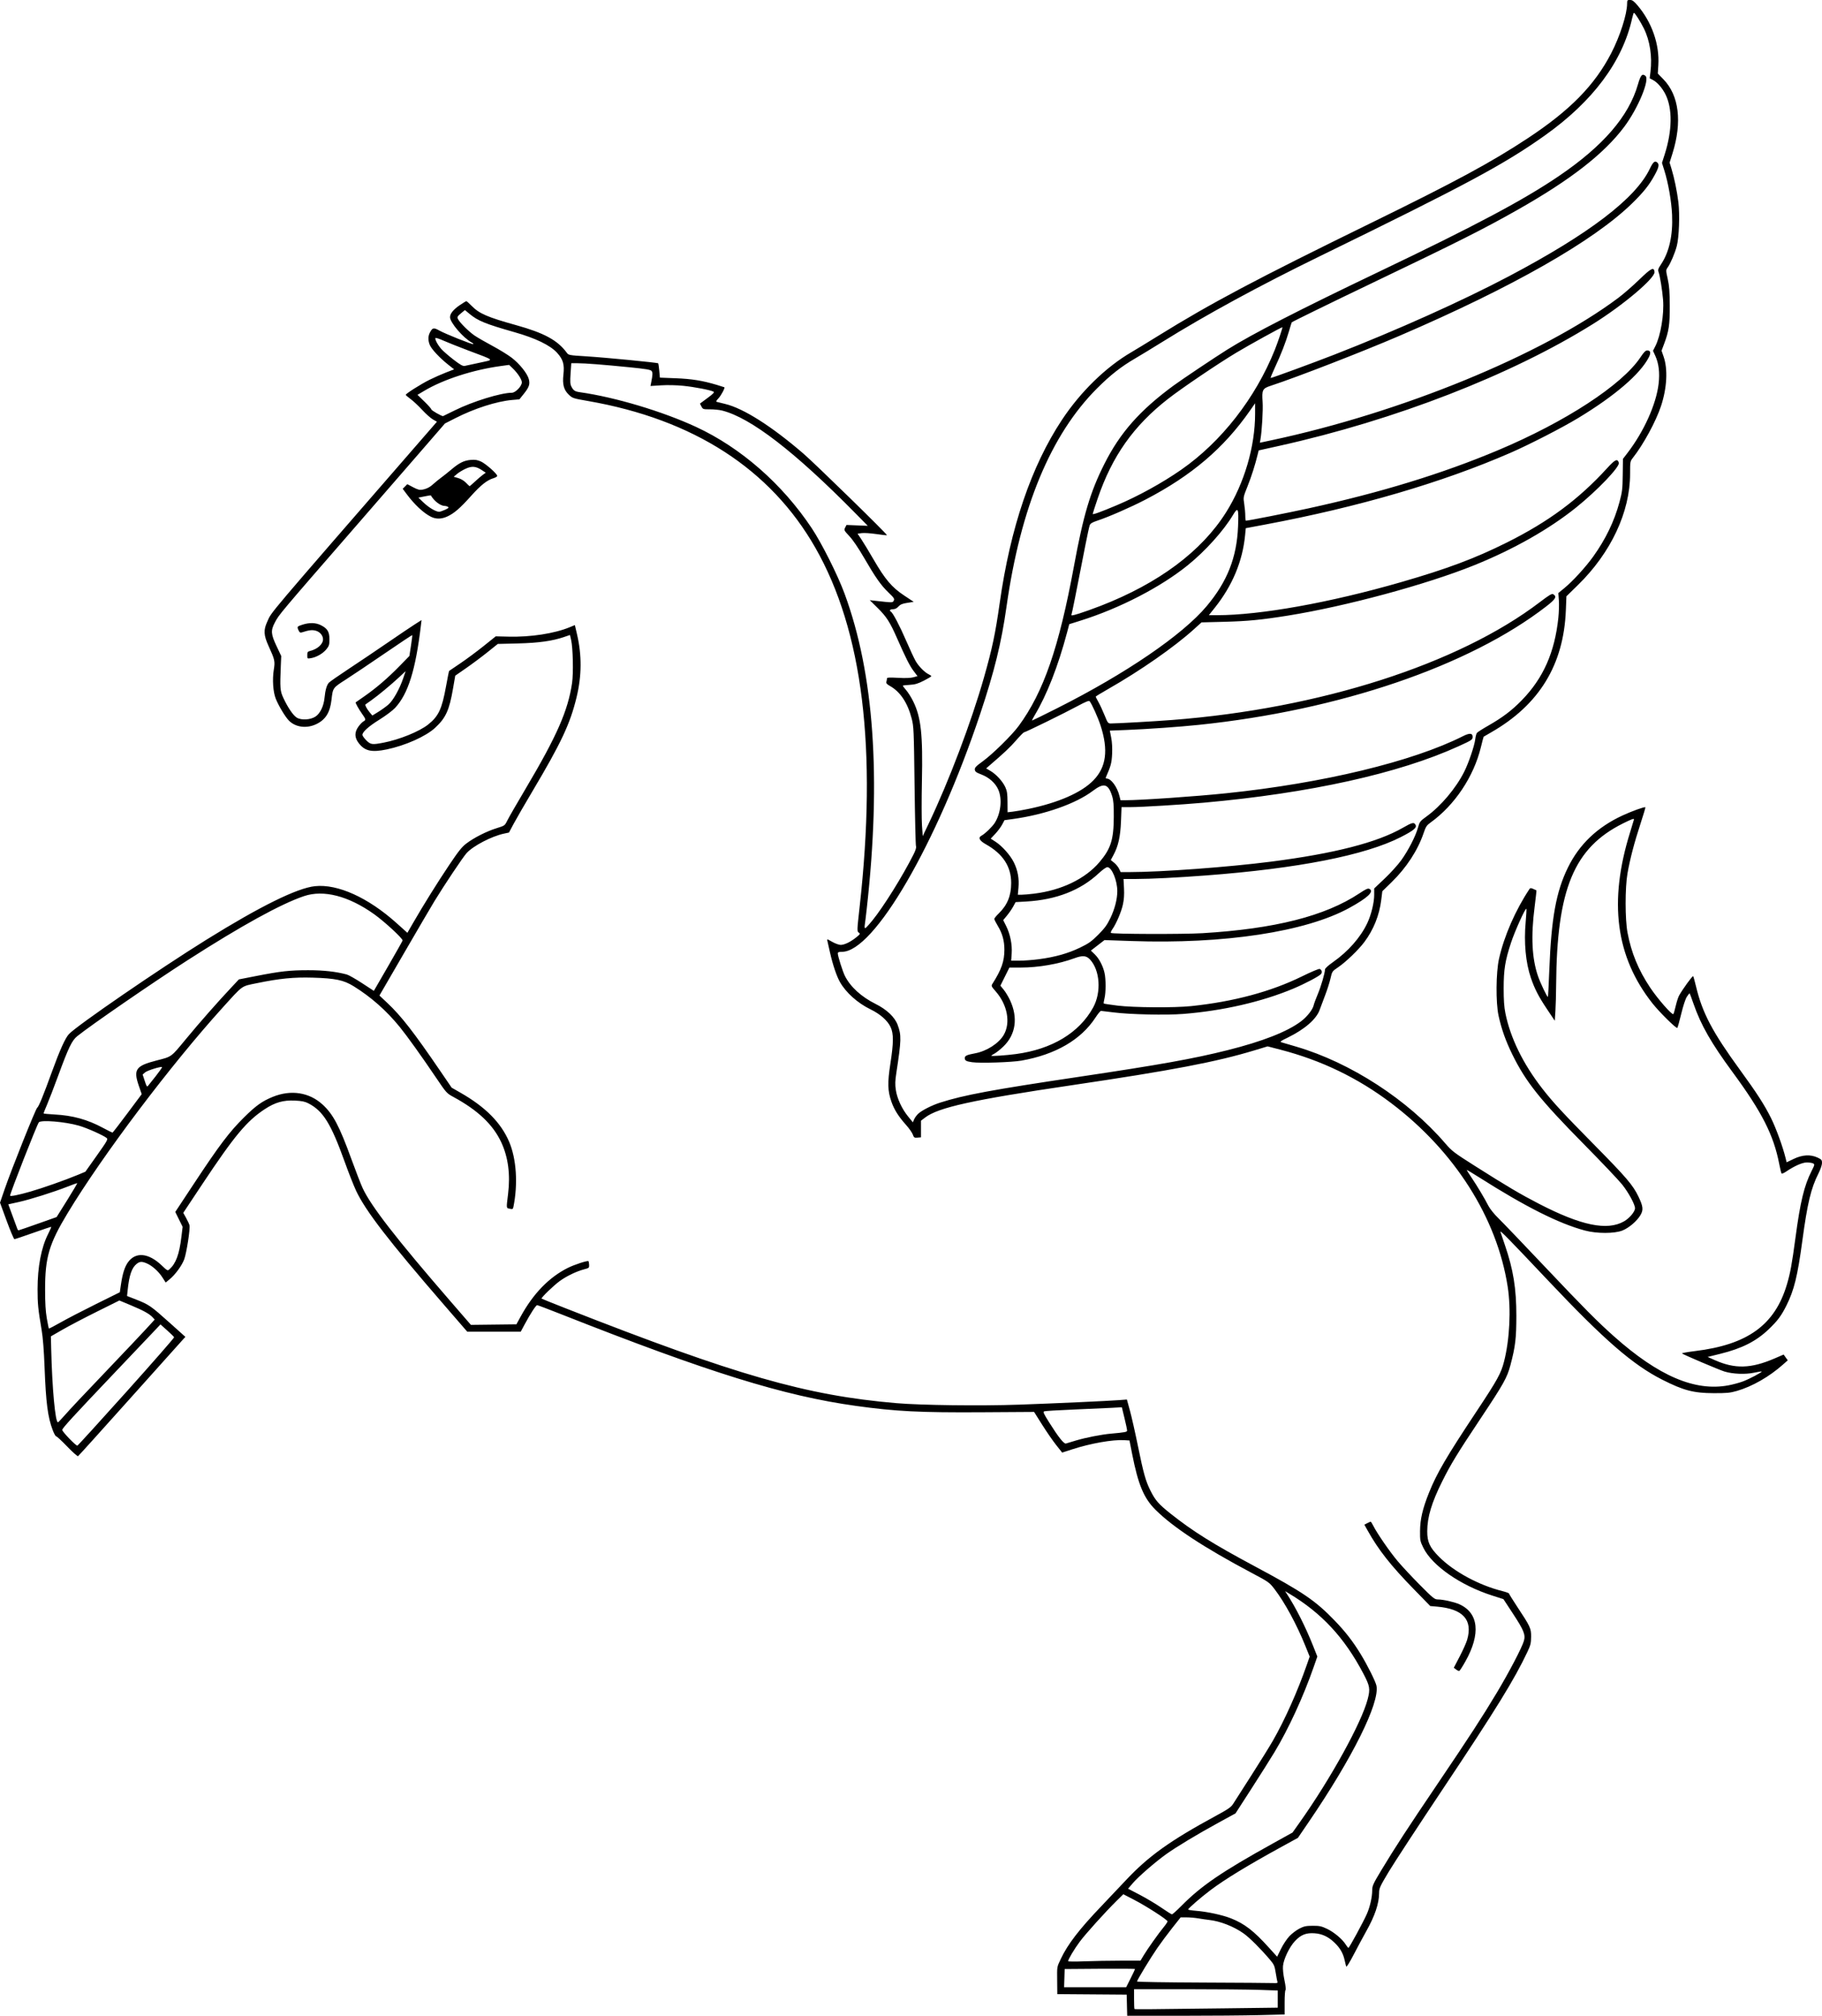 <?xml version="1.0" encoding="UTF-8"?>
<svg version="1.1" viewBox="0 0 2468.3 2730.7" xmlns="http://www.w3.org/2000/svg">
<path transform="translate(7.711 64.21)" d="m1519 2652.1-0.378-14.333-94-0.701-0.158-16.983c-0.197-21.146-0.526-19.112 5.009-30.883 9.221-19.607 25.116-40.25 55.099-71.554 9.194-9.599 23.806-25.042 32.47-34.316 30.7-32.863 60.134-53.979 122.02-87.541 17.294-9.379 20.97-11.928 23.873-16.554 1.887-3.008 12.865-20.168 24.394-38.135 11.529-17.967 24.751-39.267 29.382-47.333 16.084-28.017 33.51-67.001 46.015-102.94l3.808-10.944-5.802-14.39c-11.752-29.145-27.91-58.93-41.804-77.056-7.01-9.145-7.649-9.596-31.731-22.378-63.724-33.823-105.51-61.246-129.37-84.913-15.966-15.834-23.599-34.054-31.858-76.042l-3.541-18-7.237-0.435c-15.462-0.93-45.435 4.348-70.086 12.342l-13.871 4.498-8.098-10.202c-4.454-5.611-13.014-18.002-19.022-27.536l-10.925-17.333-69.951 0.44c-84.551 0.532-117.42-1.119-171.28-8.603-97.898-13.602-199.47-45.192-399.99-124.4-16.861-6.66-31.261-12.104-32-12.098-1.619 0.015-9.109 11.523-16.695 25.655l-5.547 10.333-72.435-0.026-30.866-35.66c-75.574-87.312-106.93-127.98-119.73-155.28-3.192-6.811-10.118-24.383-15.389-39.05-18.698-52.023-29.294-69.071-49.351-79.403-4.603-2.372-8.851-3.225-18.249-3.666-15.584-0.732-26.68 2.411-40.541 11.482-24.539 16.061-41.274 36.15-85.102 102.16l-25.51 38.422 3.821 6.836c2.102 3.76 4.179 8.253 4.616 9.986 1.155 4.579-3.984 37.723-7.168 46.232-3.173 8.481-12.172 20.768-19.758 26.977l-5.327 4.36-4.57-7.144c-5.102-7.976-13.934-15.815-21.273-18.881-6.496-2.714-9.24-2.558-13.464 0.764-6.593 5.186-10.092 15.345-12.179 35.36l-0.85 8.153 12.443 4.878c17.136 6.718 19.935 8.651 44.771 30.929l21.828 19.579-3.216 3.487c-1.769 1.918-34.187 38.092-72.041 80.386-37.854 42.294-69.425 77.27-70.159 77.723-0.734 0.453-7.408-5.482-14.831-13.189-7.424-7.707-14.105-13.883-14.847-13.723-0.742 0.16-2.814-3.56-4.604-8.265-6.766-17.79-9.242-36.928-11.109-85.859-0.86-22.555-2.226-39.785-3.963-50-4.777-28.092-5.499-35.345-5.491-55.169 0.012-30.203 4.978-56.29 14.203-74.608 2.608-5.178 4.553-9.592 4.322-9.81-0.23-0.217-11.219 3.44-24.419 8.127-13.2 4.687-24.649 8.527-25.443 8.532-0.794 0-5.514-11.117-10.489-24.716l-9.046-24.726 6.287-18.274c9.177-26.673 41.876-108.52 44.019-110.19 2.253-1.747 8.282-16.446 19.999-48.754 10.58-29.173 18.124-45.896 23.076-51.148 11.095-11.769 122.01-87.922 185.95-127.67 73.241-45.533 123.18-70.164 147.39-72.695 30.731-3.212 71.928 15.42 110.38 49.92l14.791 13.271 7.783-13.504c13.901-24.12 32.729-54.331 48.8-78.305 12.715-18.968 17.212-24.587 23.45-29.304 10.427-7.885 27.198-16.356 40.741-20.579 11.144-3.475 11.179-3.499 14.62-10.517 1.897-3.869 13.194-23.481 25.103-43.583 42.145-71.137 57.056-105.11 62.587-142.6 1.946-13.187 1.206-47.504-1.254-58.178l-1.589-6.898-7.402 2.547c-16.301 5.608-34.711 8.211-63.072 8.918l-27.318 0.68-14.016 11.235c-7.709 6.179-20.674 15.851-28.812 21.492l-14.796 10.257-2.992 17.333c-5.115 29.629-9.795 39.891-24.329 53.348-12.519 11.59-40.497 24.06-65.633 29.252-20.44 4.222-29.58 2.165-37.787-8.506-5.835-7.587-5.955-14.788-0.375-22.491 2.177-3.005 5.177-6.116 6.667-6.914 3.634-1.945 3.458-2.962-1.794-10.353-4.685-6.594-9.343-15.026-8.596-15.559 0.237-0.17 5.532-3.859 11.765-8.199 15.92-11.083 31.77-24.698 47.475-40.78l13.475-13.786 2.146-13.935c1.18-7.665 1.955-14.126 1.723-14.358-0.233-0.233-17.044 10.95-37.359 24.851-20.315 13.901-44.095 29.865-52.844 35.477-17.482 11.212-17.32 10.982-19.2 27.3-1.978 17.165-7.919 26.775-20.299 32.832-13.07 6.394-28.183 4.561-37.264-4.52-4.982-4.982-14.06-20.057-17.933-29.778-3.652-9.167-4.799-26.001-2.672-39.191 1.867-11.576 1.453-13.476-6.987-32.009-6.751-14.824-7.138-21.697-1.869-33.144 6.615-14.372-6.517 1.131 212.41-250.76l17.465-20.094-5.465-3.112c-3.006-1.712-9.524-7.517-14.485-12.902-4.961-5.384-12.011-11.985-15.667-14.668-3.655-2.683-6.641-5.277-6.636-5.765 0.019-1.569 20.305-14.415 31.959-20.239 6.217-3.107 16.313-7.585 22.435-9.952l11.132-4.304-8.435-6.713c-11.302-8.995-22.124-20.607-24.497-26.288-2.458-5.884-2.468-11.832-0.026-16.554 3.639-7.038 5.142-7.388 12.979-3.025 8.349 4.648 45.088 19.32 46.026 18.382 0.354-0.354-0.591-1.305-2.101-2.113-11.516-6.163-29.484-27.103-29.484-34.36 0-4.853 4.521-10.403 13.367-16.41 4.301-2.921 8.233-5.31 8.738-5.31 0.505 0 3.735 2.861 7.177 6.359 10.396 10.562 21.329 15.305 60.234 26.135 37.966 10.569 56.13 20.419 68.484 37.141 2.644 3.579 2.87 3.622 26.667 5.109 26.042 1.627 96.313 8.459 97.316 9.462 0.34 0.34 1.01 4.843 1.49 10.008l0.873 9.39 21.494 0.833c21.756 0.844 36.284 3.196 55.785 9.034 5.34 1.599 9.867 3.03 10.06 3.18 1.082 0.843-4.532 11.316-8.025 14.973-2.967 3.106-3.578 4.436-2.212 4.817 1.038 0.289 6.087 1.538 11.22 2.774 24.892 5.996 62.707 29.969 105.88 67.123 16.211 13.951 114.75 110.19 113.38 110.73-0.563 0.223-7.226-0.503-14.806-1.613-7.581-1.11-16.305-1.667-19.387-1.238l-5.603 0.78 5.047 7.5c2.776 4.125 10.313 16.573 16.75 27.662 15.588 26.854 24.622 37.491 41.197 48.504l13.043 8.667-8.644 1.333c-6.717 1.036-9.396 2.151-12.018 5-2.264 2.46-4.712 3.667-7.438 3.667-3.969 0-5.376 1.698-2.751 3.321 2.736 1.691 12.046 19.434 20.644 39.346 4.908 11.367 10.684 23.754 12.836 27.529 4.098 7.188 12.401 15.554 17.946 18.08 1.794 0.817 3.262 1.908 3.262 2.423 0 0.515-4.563 3.253-10.14 6.084-8.162 4.143-11.934 5.248-19.333 5.667-5.056 0.286-9.193 0.806-9.193 1.157 0 0.351 2.139 3.133 4.753 6.183 2.615 3.05 6.815 9.745 9.334 14.879 10.717 21.835 13.207 44.704 11.857 108.89-0.519 24.692-0.48 51.392 0.086 59.333l1.031 14.44 7.946-16.667c27.601-57.89 57.678-137.32 74.971-198 11.244-39.453 15.443-59.336 21.401-101.33 14.45-101.87 42.835-185.32 84.324-247.93 25.336-38.232 59.626-71.597 94.296-91.753 5.133-2.984 21.633-13.049 36.667-22.366 70.625-43.769 132.59-76.62 287.33-152.33 115.25-56.386 163.17-82.284 212.67-114.94 57.34-37.828 90.703-71.836 113.17-115.36 11.886-23.027 21.388-52.678 21.47-67 0.027-4.631 0.317-5.001 3.926-5.001 3.066 0 5.208 1.534 10.047 7.199 19.518 22.846 30.099 53.095 28.319 80.96l-0.734 11.492 7.656 7.873c21.189 21.789 25.582 57.85 12.233 100.43l-3.889 12.404 2.505 8.156c3.769 12.273 7.563 30.596 9.373 45.276 2.064 16.733 0.946 47.784-2.144 59.546-2.523 9.605-8.405 23.425-12.353 29.028-2.532 3.593-2.531 3.789 0.081 15.639 2.064 9.358 2.67 17.283 2.752 36 0.115 25.876-1.2 34.74-7.714 52.047l-3.415 9.072 2.812 8.107c5.88 16.947 4.54 42.46-3.507 66.794-6.894 20.846-23.848 52.077-38.096 70.171-3.751 4.764-3.825 5.184-3.825 21.619 0 51.865-25.99 107.18-70.993 151.09l-15.275 14.906-0.764 19.094c-2.949 73.707-36.067 127.85-100.97 165.08-5.5 3.155-10.168 5.866-10.373 6.024-0.205 0.159-1.877 6.498-3.715 14.088-9.702 40.07-35.595 78.797-68.424 102.34-5.011 3.594-6.311 5.573-9.1 13.856-7.923 23.528-23.379 47.231-43.708 67.033l-12.32 12-1.517 12.128c-2.584 20.654-10.438 40.125-22.893 56.755-8.027 10.718-24.928 26.966-35.561 34.187-7.982 5.42-8.097 5.589-10.223 15.003-1.183 5.236-4.495 15.612-7.361 23.057-2.866 7.445-6.176 16.275-7.356 19.621-4.433 12.573-20.467 26.47-43.383 37.598-9.987 4.85-10.896 5.581-8 6.432 1.798 0.528 10.677 3.133 19.732 5.79 73.512 21.566 151.06 71.874 201.67 130.83 9.109 10.611 11.8 12.668 39.816 30.437 43.8 27.779 61.977 38.522 87.38 51.643 57.112 29.497 92.309 36.755 115.11 23.734 7.431-4.244 14.894-13.156 14.894-17.788 0-5.085-8.734-21.191-17.406-32.096-4.665-5.867-28.308-30.767-52.54-55.333-58.721-59.531-78.062-83.803-96.157-120.67-9.084-18.508-14.737-34.388-18.745-52.667-3.88-17.691-3.561-58.533 0.603-77.125 6.9-30.812 22.182-65.793 41.334-94.61 0.934-1.405 1.889-1.417 5.032-0.063 2.134 0.919 4.067 1.788 4.297 1.931 0.23 0.142-0.878 10.371-2.462 22.73-5.082 39.655-3.647 69.25 4.52 93.232 3.242 9.521 12.644 29.229 13.524 28.35 0.273-0.273 1.139-16.984 1.925-37.137 2.722-69.786 9.225-105.46 25.149-137.97 15.418-31.479 39.699-54.685 73.764-70.498 12.717-5.903 30.229-12.212 31.201-11.24 0.295 0.295-2.709 10.406-6.675 22.47-8.283 25.193-14.278 48.134-17.581 67.268-3.351 19.415-3.325 62.004 0.049 80 5.125 27.337 14.719 50.62 30.759 74.647 10.232 15.328 29.788 37.628 31.362 35.765 0.501-0.593 1.951-5.578 3.222-11.078 1.271-5.5 3.326-11.831 4.567-14.069 4.702-8.478 18.237-27.144 19.016-26.225 0.447 0.528 2.166 6.66 3.82 13.627 8.584 36.161 22.236 62.052 60.161 114.1 22.354 30.678 32.598 46.599 41.542 64.566 6.816 13.692 15.955 38.808 19.745 54.266l1.373 5.599 9.596-4.599c11.844-5.676 22.79-6.28 32.352-1.785 5.374 2.526 5.986 3.279 5.986 7.367 0 2.564-2.074 8.671-4.748 13.98-10.252 20.358-14.981 40.122-21.975 91.839-6.427 47.527-11.068 66.366-21.497 87.267-6.928 13.883-12.214 20.939-24.255 32.377-16.954 16.105-36.082 25.763-65.324 32.984l-17.132 4.231 9.299 4.158c27.647 12.362 49.168 11.787 81.559-2.177l12.098-5.215 2.782 3.907 2.782 3.907-6.31 5.614c-18.684 16.625-41.764 29.845-62.613 35.867-9.154 2.644-13.598 3.073-31.333 3.024-27.203-0.075-40.907-3.656-69.62-18.197-40.118-20.316-78.723-53.837-154.8-134.41-52.54-55.645-65.418-68.81-64.564-66 0.446 1.467 3.197 9.615 6.114 18.108 11.339 33.013 15.508 58.866 15.465 95.892-0.036 30.497-1.349 41.449-7.976 66.492-4.51 17.043-9.101 25.279-39.864 71.508-32.452 48.766-40.947 62.68-52.75 86.39-14.212 28.549-20.066 48.105-20.137 67.264-0.055 14.57 3.39 21.993 16.101 34.704 20.188 20.188 53.758 38.349 85.735 46.381 4.93 1.238 8.964 2.728 8.964 3.31 0 0.582 4.819 8.352 10.709 17.266 18.358 27.785 19.305 29.823 19.204 41.352-0.076 8.631-0.754 11.41-4.951 20.3-17.796 37.69-42.44 77.676-113.63 184.37-33.762 50.6-67.224 101.76-74.359 113.69-11.961 20.002-12.974 22.238-12.993 28.667-0.04 14.331-5.7 31.074-17.682 52.306-3.725 6.6-11.131 20.389-16.458 30.642-5.711 10.99-9.978 17.831-10.395 16.667-0.39-1.086-1.338-4.877-2.108-8.423-2.03-9.352-6.077-16.481-13.412-23.626-8.521-8.299-17.138-12.363-27.649-13.039-11.303-0.726-18.351 2.112-26.271 10.579-7.528 8.047-15.314 24.229-16.211 33.689-0.396 4.178 0.39 11.778 2.018 19.511 1.514 7.191 2.131 12.859 1.428 13.111-0.681 0.244-1.239 7.798-1.239 16.786v16.342l-34.216 0.88c-18.819 0.484-66.799 0.88-106.62 0.88h-72.405l-0.379-14.333zm135.95 4.205 68.333-0.855v-23.261l-25-0.874c-13.75-0.48-57.55-0.875-97.333-0.877h-72.333v13.111c0 7.211 0.249 13.361 0.553 13.667 0.582 0.584 14.974 0.481 125.78-0.906zm-131.01-40.511c3.307-6.585 6.013-12.293 6.013-12.684s-21.45-0.553-47.667-0.36l-47.667 0.35-0.383 12.333-0.384 12.333h84.073zm198.96 4.888c-0.37-0.964-1.421-6.514-2.337-12.333-1.498-9.524-2.272-11.301-7.751-17.789-12.364-14.643-27.589-29.845-35.647-35.595-13.338-9.518-32.039-16.812-47.211-18.413-3.3-0.348-9.6-1.264-14-2.034-4.4-0.77-11.648-1.404-16.107-1.408l-8.107-0.013-11.363 14.333c-6.249 7.883-15.337 20.096-20.195 27.14-9.321 13.516-27.561 43.574-27.561 45.42 0 0.599 40.05 1.247 89 1.441 48.95 0.194 91.914 0.498 95.476 0.676 4.894 0.245 6.312-0.104 5.803-1.429zm-212.38-28.914h26.809l4.277-7.151c5.228-8.74 20.29-29.958 27.237-38.367 2.81-3.402 5.109-6.873 5.109-7.714 0-2.17-28.802-20.733-45.672-29.434l-14.217-7.333-8.8 8.667c-15.193 14.963-41.887 44.53-50.083 55.475-7.239 9.666-15.894 24.145-15.894 26.588 0 0.562 9.996 0.628 22.213 0.147 12.217-0.482 34.277-0.876 49.022-0.876zm228.58-33.193c3.402-3.582 9.485-8.201 13.518-10.264 6.202-3.172 8.979-3.757 18-3.791 9.197-0.035 11.861 0.526 19.333 4.067 9.526 4.514 20.937 14.066 25.369 21.238 1.567 2.535 3.249 4.6 3.74 4.589 1.115-0.024 20.206-35.184 24.967-45.981 4.208-9.541 7.202-22.8 7.234-32.029 0.021-6.064 1.195-8.642 12.441-27.333 18.095-30.072 35.49-56.784 75.517-115.97 43.586-64.449 61.287-91.678 81.012-124.62 16.304-27.231 33.728-60.536 36.437-69.646 2.519-8.474 0.181-14.385-14.613-36.939l-13.036-19.874-15.201-4.862c-42.901-13.72-81.336-40.379-93.29-64.707-4.322-8.796-4.572-10.06-4.481-22.667 0.116-15.984 3.474-30.369 12.118-51.906 10.62-26.461 23.38-48.288 64.372-110.11 28.36-42.773 33.216-51.564 37.284-67.494 7.685-30.099 9.683-70.932 4.964-101.45-14.414-93.231-71.87-183.73-157.96-248.8-45.125-34.109-94.523-57.942-149.77-72.259l-17.5-4.535-17.47 5.294c-52.112 15.792-112.23 27.275-247.47 47.27-134.63 19.904-181.2 30.169-199.1 43.89l-5.568 4.267v22.49l-4.709 0.397c-4.297 0.362-4.855 0-6.376-4.213-0.917-2.535-4.982-8.325-9.035-12.867-10.403-11.659-16.184-20.839-19.96-31.698-5.078-14.601-5.365-25.397-1.369-51.331 4.422-28.693 4.496-40.65 0.306-49.648-4.093-8.789-14.096-17.626-27.094-23.936-17.614-8.551-33.476-22.747-41.628-37.255-4.513-8.032-9.691-23.49-13.437-40.115-1.487-6.6-3.029-13.409-3.426-15.131-0.718-3.112-0.677-3.105 6.498 1 3.971 2.272 9.121 4.131 11.445 4.131 5.14 0 13.486-4.061 21.196-10.314 5.365-4.351 5.581-4.774 3.269-6.393-2.404-1.683-2.37-2.682 1.152-34.18 24.004-214.67 4.35-374.45-59.921-487.11-60.822-106.62-165.05-173.9-307.97-198.78-20.346-3.543-21.092-3.789-26.114-8.621-6.706-6.452-8.699-13.882-7.235-26.972 1.573-14.057-0.357-20.72-8.618-29.759-9.336-10.215-29.029-19.737-57.644-27.874-39.339-11.185-49.552-15.343-60.902-24.793l-6.235-5.191-4.431 3.642c-6.017 4.945-6.471 5.787-4.799 8.911 2.628 4.91 14.911 17.021 22.367 22.053 4.033 2.722 14.911 9.003 24.173 13.957s20.919 12.119 25.906 15.922c10.637 8.111 21.217 21.276 23.292 28.982 1.879 6.979 0.492 11.027-6.964 20.32l-5.741 7.155-10 0.873c-20.717 1.808-50.831 11.457-76.432 24.492l-14.432 7.348-34.218 39.502c-18.82 21.726-56.132 64.702-82.917 95.502-107.89 124.07-107.54 123.65-113.25 134.5-5.788 11.004-5.455 15.774 2.244 32.085l6.333 13.418-0.541 12.667c-1.31 30.702-1.001 34.667 3.448 44.174 6.156 13.155 13.208 23.519 18.086 26.58 6.121 3.841 18.755 3.112 25.551-1.474 6.283-4.24 11.017-14.116 12.118-25.28 1.029-10.436 2.938-17.157 5.802-20.432 1.17-1.337 13.544-9.959 27.498-19.16s37.371-24.971 52.038-35.046c14.667-10.075 31.039-21.113 36.382-24.53l9.716-6.212-0.835 7.023c-7.218 60.741-17.326 93.013-35.106 112.08-3.277 3.513-12.694 10.568-20.928 15.677-14.824 9.198-23.229 16.726-23.229 20.805 0 1.161 2.329 4.44 5.176 7.287 5.918 5.918 7.913 6.199 23.244 3.265 21.642-4.141 48.718-15.131 60.612-24.603 14.136-11.256 18.67-20.952 24.257-51.861 2.025-11.206 3.914-20.559 4.196-20.783 0.283-0.225 7.114-4.852 15.181-10.284 8.067-5.431 22.151-15.874 31.3-23.206l16.633-13.33 17.367 0.421c30.082 0.729 62.107-4.219 82.936-12.812l6.902-2.848 2.778 11.831c6.807 28.996 6.638 56.688-0.527 86.184-8.707 35.842-20.857 61.693-59.79 127.2-10.242 17.233-21.572 36.84-25.178 43.571l-6.556 12.237-6.763 1.45c-16.88 3.62-41.814 16.637-50.692 26.463-4.917 5.443-30.139 43.152-43.439 64.945-4.475 7.333-23.086 39.114-41.357 70.623l-33.22 57.29 10.594 9.966c18.986 17.861 35.657 39.285 71.966 92.485l15.263 22.364 11.891 6.79c33.906 19.36 54.974 40.616 66.046 66.634 9.821 23.079 12.04 57.017 5.754 88.001-0.636 3.135-1.135 3.395-4.974 2.589-4.868-1.022-4.736 0.145-2.276-20.074 3.224-26.498 0.126-49.891-9.269-70-11.208-23.99-31.648-43.353-64.722-61.313-9.119-4.952-9.655-5.544-23.333-25.807-19.731-29.228-39.52-56.864-49.477-69.096-17.989-22.101-38.764-40.461-62.3-55.059-13.622-8.449-24.735-10.787-55.628-11.705-25.612-0.761-45.002 1.164-75.826 7.531-21.298 4.399-17.977 2.024-45.917 32.839-70.405 77.65-162.87 200.21-210.2 278.61-25.169 41.692-30.545 59.885-30.533 103.33 0.01 18.687 0.659 29.732 2.324 39.268 1.274 7.297 2.535 13.485 2.8 13.75 0.266 0.266 7.499-3.501 16.074-8.369 8.575-4.869 30.088-16.031 47.805-24.805l32.214-15.953 1.55-10.537c2.182-14.833 5.093-24.002 9.593-30.214 10.34-14.274 27.802-12.602 45.593 4.368 7.736 7.379 8.001 7.508 10.584 5.171 8.694-7.868 13.226-20.109 16.066-43.389l1.713-14.044-4.986-10.088-4.986-10.089 25.911-39.235c33.787-51.162 47.309-69.05 66.901-88.5 16.406-16.287 24.878-22.344 39.53-28.262 24.436-9.87 49.116-6.032 67.141 10.442 14.389 13.15 22.833 29.131 39.177 74.144 5.877 16.185 12.728 33.833 15.225 39.218 11.247 24.251 45.679 68.638 118.14 152.29l28.483 32.883 61.612-0.715 5.85-10.667c16.95-30.907 38.251-52.903 63.618-65.692 8.747-4.41 26.987-10.385 28.15-9.222 0.397 0.397 0.815 2.634 0.929 4.97 0.197 4.046-0.123 4.334-6.722 6.05-10.227 2.66-23.568 9.055-32.866 15.754-8.341 6.009-25.877 22.946-24.797 23.95 0.326 0.303 14.692 6.089 31.925 12.859 232.18 91.203 326.5 118.29 448.34 128.73 33.849 2.902 114.32 3.906 166.33 2.074 47.982-1.69 120.41-4.98 136.16-6.186l10.16-0.778 4.131 15.076c2.272 8.292 7.135 29.815 10.807 47.829 7.602 37.294 10.449 47.444 16.972 60.507 6.551 13.119 11.144 18.384 27.076 31.037 30.393 24.137 57.627 41.172 114.44 71.578 65.147 34.868 81.918 46.273 108.27 73.629 14.404 14.95 24.606 28.13 35.068 45.304 9.297 15.262 20.288 37.315 21.346 42.829 4.467 23.297-32.653 97.877-91.999 184.84l-14.43 21.146-20.667 11.324c-47.131 25.825-78.155 44.712-97.868 59.58-13.019 9.82-30.132 24.661-30.132 26.134 0 0.518 4.742 1.307 10.537 1.754 15.103 1.165 35.974 5.685 47.635 10.317 18.083 7.183 30.554 16.775 50.595 38.916l11.753 12.984 5.222-10.658c2.872-5.862 8.005-13.588 11.407-17.17zm225.77-361.24-3.082-2.369 7.971-15.266c4.384-8.396 8.921-18.525 10.082-22.508 7.922-27.184-5.519-41.976-40.925-45.036l-9.036-0.781-22.422-22.994c-31.229-32.025-47.825-53.134-62.572-79.583l-4.257-7.636 3.928-2.031c2.16-1.117 4.245-2.031 4.633-2.031 0.388 0 1.996 2.55 3.572 5.667 5.258 10.397 22.125 34.853 32.875 47.667 5.845 6.967 19.421 21.517 30.17 32.333 18.16 18.274 19.895 19.668 24.51 19.69 6.977 0.032 21.815 3.343 28.765 6.417 26.452 11.701 29.481 40.14 8.286 77.779-3.803 6.754-7.478 12.453-8.167 12.665-0.688 0.212-2.638-0.68-4.333-1.983zm-1556.3-1374c0-4.151 0.506-4.937 3.667-5.697 10.061-2.418 17.667-9.236 17.667-15.836 0-4.938-4.047-9.907-9.367-11.501-5.16-1.546-9.089-1.111-19.379 2.144-2.111 0.668-3.112 0.064-4.333-2.616-2.353-5.165-2.175-5.431 5.232-7.824 9.543-3.082 18.091-2.811 25.153 0.797 8.749 4.471 11.361 8.832 11.361 18.974 0 7.461-0.483 9.042-4.142 13.563-4.636 5.728-13.473 10.802-20.918 12.01-4.934 0.801-4.94 0.796-4.94-4.014zm167.51-187.55c-9.996-4.989-22.192-16.365-32.806-30.598l-5.426-7.276 6.229-6.229 7.886 4.148c6.277 3.302 8.835 3.971 12.532 3.277 6.009-1.127 10.424-3.459 15.481-8.175 2.242-2.091 6.742-5.748 10-8.128s9.524-7.377 13.924-11.104c10.521-8.913 16.858-12.052 26.006-12.881 5.816-0.527 8.961-0.051 13.801 2.09 6.447 2.852 22.192 16.721 22.192 19.548 0 0.872-2.279 2.269-5.064 3.103-8.678 2.6-17.181 9.332-30.372 24.045-14.845 16.558-22.677 23.359-31.898 27.697-8.04 3.782-15.555 3.944-22.487 0.484zm19.12-9.42c4.647-2.108 5.532-2.982 4-3.95-1.082-0.684-3.041-1.253-4.353-1.264-5.853-0.05-14.27-6.419-18.928-14.322-0.098-0.166-3.928 0.464-8.511 1.398l-8.333 1.7 7.392 6.991c7.032 6.651 16.435 12.154 20.766 12.154 1.1 0 4.685-1.218 7.967-2.707zm40.571-38.265c3.737-3.5 8.553-7.621 10.7-9.157l3.905-2.793-5.384-3.563c-7.974-5.277-13.463-5.733-21.968-1.824-3.918 1.801-9.142 4.981-11.609 7.067l-4.485 3.793 6.155 1.795c3.638 1.061 7.926 3.649 10.485 6.329 2.381 2.494 4.572 4.575 4.868 4.625 0.296 0.05 3.596-2.772 7.333-6.272zm956.82 1929.6c27.028-27.359 54.347-46.024 123.67-84.494l27.037-15.003 9.597-13.53c42.093-59.344 83.963-135.24 92.25-167.22 3.62-13.971 2.983-17.675-5.971-34.724-25.528-48.602-56.451-81.896-100.62-108.33l-5.333-3.192 2.589 3.97c12.017 18.425 25.279 44.746 35.422 70.301l5.688 14.331-5.007 14.336c-14.108 40.393-34.034 83.66-53.033 115.16-5.478 9.081-19.6 31.456-31.381 49.72l-21.421 33.209-23.095 12.629c-28.765 15.729-57.179 32.841-70.954 42.73-14.88 10.683-37.68 30.503-45.159 39.257l-6.344 7.425 16.022 8.37c8.812 4.603 21.869 12.395 29.014 17.316 7.145 4.921 13.605 9.001 14.354 9.068 0.75 0.067 6.449-5.028 12.667-11.321zm-1429-696.57c35.764-39.874 64.826-73.099 64.582-73.833s-4.506-4.954-9.47-9.379l-9.025-8.045-6.89 7.328c-3.789 4.031-28.563 30.116-55.053 57.967-56.282 59.175-71.11 75.356-71.145 77.635-0.036 2.354 18.753 21.851 20.516 21.29 0.802-0.255 30.72-33.088 66.484-72.963zm1286.2 66.041c13.413-4.007 34.595-8.162 47.458-9.31 19.369-1.729 22-2.239 22-4.269 0-1.081-1.61-8.61-3.579-16.731l-3.579-14.766-14.088 0.793c-7.748 0.436-30.888 1.476-51.421 2.311-20.533 0.835-38.354 1.914-39.6 2.397-1.929 0.748-0.955 2.964 6.54 14.878 12.735 20.245 20.16 29.586 22.846 28.742 1.218-0.383 7.259-2.203 13.424-4.045zm-1372.1-31.694c10.84-12.226 23.744-25.961 63.573-67.67 21.359-22.367 43.734-46.032 49.724-52.59l10.89-11.923-2.991-3.204c-4.346-4.655-12.391-9.073-29.629-16.271l-15.243-6.365-30.393 15.1c-16.716 8.305-37.593 19.241-46.393 24.301l-16 9.201 0.399 16.542c1.3 53.884 5.516 99.876 9.154 99.876 0.389 0 3.498-3.148 6.91-6.997zm2256.3-43.095c6.065-1.151 14.845-3.529 19.511-5.285 8.757-3.296 26.273-12.551 25.402-13.422-0.271-0.271-4.952 0.458-10.402 1.619-11.685 2.49-28.71 1.822-39.894-1.563-7.217-2.185-55.716-22.817-57.71-24.552-0.565-0.491 7.471-1.933 17.858-3.205 71.23-8.721 107.98-35.38 124.28-90.167 4.618-15.514 6.826-27.555 11.614-63.333 6.515-48.686 11.805-70.608 21.8-90.351 4.296-8.485 4.42-9.095 2.107-10.333-1.352-0.724-5.154-1.316-8.449-1.316-6.138 0-16.876 4.724-28.148 12.384-2.899 1.97-5.66 3.14-6.134 2.599-0.474-0.541-1.907-6.383-3.184-12.983-7.578-39.182-23.389-70.26-63.425-124.67-28.602-38.868-42.652-63.45-52.55-91.939-2.664-7.666-5.075-14.171-5.36-14.456-0.284-0.284-1.992 1.788-3.795 4.605-1.937 3.028-5.05 12.483-7.612 23.122-2.384 9.9-4.762 18.478-5.285 19.063-1.258 1.405-24.183-21.199-33.67-33.198-49.869-63.075-59.656-137.78-30.354-231.7 2.933-9.4 5.332-17.332 5.332-17.626 0-1.424-3.752-0.038-14.841 5.481-66.555 33.123-89.739 89.044-90.647 218.65-0.087 12.467-0.538 28.53-1.002 35.698l-0.843 13.031-10.937-16.364c-11.021-16.49-16.418-26.991-21.43-41.698-7.085-20.788-9.611-47.927-7.056-75.815 0.864-9.431 1.272-17.447 0.906-17.813-1.323-1.323-15.642 30.371-20.752 45.933-8.025 24.44-9.941 36.281-9.979 61.695-0.024 15.897 0.625 25.269 2.339 33.786 6.751 33.542 23.967 68.705 50.046 102.21 14.434 18.547 27.92 33.14 70.851 76.667 42.845 43.439 51.932 54.074 59.247 69.333 6.486 13.531 7.018 18.197 2.876 25.265-4.778 8.153-15.604 17.407-24.509 20.95-10.837 4.312-34.735 4.302-50.871-0.02-35.278-9.45-80.328-32.106-143.18-72.003-9.288-5.896-16.887-10.424-16.887-10.062 0 0.362 2.953 5.034 6.562 10.383 7.731 11.456 17.54 27.866 22.807 38.154 2.227 4.35 7.925 11.402 14.006 17.333 5.639 5.5 33.803 34.9 62.587 65.333 52.495 55.502 70.988 74.132 93.446 94.136 60.487 53.878 109.97 75.043 155.32 66.439zm-2290.2-219 25.183-8.928 14.402-22.992c7.921-12.646 13.985-22.992 13.475-22.992-0.51 0-6.268 2.097-12.797 4.66-18.948 7.439-50.909 17.528-66.322 20.936l-14.21 3.142 5.884 15.964c3.236 8.781 6.162 16.715 6.502 17.631 0.34 0.917 1.087 1.631 1.66 1.587 0.573-0.044 12.374-4.097 26.224-9.008zm-10.392-43.42c16.912-4.871 47.572-15.679 64.543-22.752l10-4.168 15.555-21.954c14.019-19.786 15.336-22.128 13.333-23.719-4.85-3.855-26.858-13.626-37.72-16.747-18.716-5.378-51.261-8.071-54.216-4.488-2.482 3.01-38.952 95.978-38.952 99.296 0 1.418 11.495-0.872 27.457-5.47zm131.54-106.08 19.343-25.926-3.836-11.072c-7.741-22.341-4.341-27.255 23.874-34.505 21.069-5.414 19.301-4.126 39.841-29.019 18.101-21.937 43.424-50.69 62.709-71.205l9.073-9.652 23.333-4.572c33.105-6.487 45.675-7.887 70.667-7.872 20.68 0.012 37.47 1.875 52.064 5.774 2.602 0.695 11.935 5.976 20.741 11.735l16.01 10.471 19.259-33.291c10.593-18.31 19.437-34.025 19.653-34.923 0.596-2.468-24.291-25.495-38.511-35.633-34.633-24.692-68.411-33.427-94.891-24.537-31.253 10.491-84.991 40.078-158.33 87.168-46.502 29.86-130.64 87.795-148.99 102.58-7.197 5.802-11.703 15.111-25.538 52.76-5.867 15.964-12.798 33.989-15.404 40.055s-4.737 11.364-4.737 11.775c0 0.411 6.75 1.095 15 1.519 24.479 1.26 44.845 6.902 65.667 18.189 6.6 3.578 12.372 6.414 12.826 6.303 0.455-0.111 9.531-11.868 20.17-26.127zm1071.2 0.683c4.82-4.574 18.573-11.563 29.809-15.148 32.482-10.364 69.662-17.272 188-34.929 109.9-16.398 155.15-24.509 201.33-36.09 47.49-11.909 81.098-25.106 99.565-39.095 8.399-6.362 15.982-16.1 17.236-22.135 0.384-1.848 2.8-8.367 5.368-14.486 4.543-10.824 9.83-28.918 9.83-33.644 0-1.421 4.296-5.353 10.92-9.994 20.532-14.387 37.457-33.679 46.498-53 5.284-11.291 9.249-27.593 9.249-38.024v-8.694l14.333-13.572c7.883-7.465 17.929-18.576 22.323-24.691 9.577-13.328 19.448-32.558 22.664-44.15 2.23-8.037 2.781-8.757 11.564-15.106 19.466-14.072 39.768-38.133 51.008-60.453 6.062-12.037 13.97-35.324 15.027-44.249 0.432-3.646 1.452-7.483 2.266-8.526 0.815-1.043 7.481-5.314 14.814-9.491 20.008-11.397 32.703-21.022 46.395-35.179 28.816-29.794 44.161-64.54 49.08-111.13 0.792-7.501 1.115-18.139 0.717-23.639l-0.723-10 8.124-6.667c11.357-9.319 28.925-28.513 39.075-42.689 17.01-23.759 28.661-47.933 35.655-73.978 3.702-13.787 4.145-17.506 4.392-36.878l0.275-21.545 5.988-7.788c22.391-29.124 39.088-66.168 42.323-93.893 1.752-15.015 0.269-27.489-4.517-37.985l-3.08-6.756 3.107-6.113c7.274-14.312 12.132-43.384 10.535-63.042-1.043-12.836-4.274-32.76-6.087-37.528-1.113-2.929-0.596-4.529 3.426-10.588 11.025-16.61 16.068-39.235 14.874-66.725-0.802-18.446-5.144-43.291-10.597-60.625l-3.104-9.868 3.623-11.333c10.403-32.545 10.78-62.355 1.032-81.707-4.154-8.247-10.872-16.016-16.432-19.003l-4.883-2.623 1.068-8.667c2.561-20.787-0.695-42.201-8.951-58.858-4.526-9.133-12.155-21.135-13.436-21.139-0.433-0.002-1.553 3.447-2.487 7.664-12.922 58.286-53.134 112.24-118.01 158.35-55.283 39.287-106.39 66.728-304.05 163.23-83.459 40.749-154.72 79.513-214.67 116.77-13.2 8.204-29.714 18.246-36.697 22.317-18.917 11.027-33.469 22.457-51.327 40.314-62.846 62.845-103.74 161.41-122.76 295.88-6.956 49.175-16.34 87.377-35.738 145.48-58.685 175.78-143.64 322-187.07 322-4.51 0-5.738 0.485-5.738 2.265 0 3.499 6.636 24.435 9.636 30.402 7.471 14.858 22.195 28.282 41.695 38.013 15.018 7.494 25.797 17.721 29.714 28.191 5.268 14.079 5.099 20.484-1.715 65.039-1.702 11.129-1.84 15.793-0.689 23.333 1.783 11.684 8.247 25.597 16.683 35.904l6.394 7.813 1.665-3.96c0.916-2.178 3.379-5.587 5.474-7.575zm73.143-69.874c-8.054-1.124-10-2.225-10-5.657 0-3.035 2.827-4.326 14-6.394 15.627-2.892 32.05-13.421 38.739-24.836 9.633-16.437 5.114-40.922-10.914-59.141-5.772-6.561-6.137-7.379-4.463-10 12.307-19.278 16.298-30.592 16.313-46.244 0.013-12.241-2.702-22.073-8.954-32.44-2.596-4.306-4.721-8.531-4.721-9.389 0-0.858 2.748-4.236 6.106-7.505 11.591-11.284 16.771-24.005 16.771-41.192 0-22.287-11.221-39.456-34.23-52.373-8.887-4.989-10.921-9.069-5.869-11.772 4.639-2.483 14.646-12.156 17.869-17.274 8.271-13.133 10.299-32.398 4.744-45.05-3.931-8.952-12.427-16.508-23.155-20.594-6.726-2.562-8.303-3.737-8.602-6.413-0.306-2.731 1.464-4.607 10.638-11.276 13.558-9.856 39.583-35.452 48.8-47.994 33.713-45.876 54.516-106.06 74.899-216.67 12.678-68.804 21.958-100.01 41.044-138 21.291-42.383 47.94-72.616 93.653-106.24 11.158-8.208 56.047-38.27 72.968-48.866 34.019-21.302 97.166-53.715 205.7-105.58 131.16-62.685 195.73-97.031 243.73-129.65 59.904-40.711 94.502-80.83 106.88-123.94 3.674-12.789 5.822-15.232 10.199-11.599 6.121 5.08-9.975 43.806-28.572 68.744-27.309 36.622-72.745 71.991-144.9 112.8-46.534 26.317-79.083 42.694-198.67 99.957-51.829 24.819-105.72 51.168-107.02 52.33-0.195 0.174-1.903 5.657-3.795 12.183-4.223 14.568-10.808 31.503-19.258 49.534-3.523 7.517-5.991 13.667-5.484 13.667 1.84 0 56.285-19.96 85.536-31.358 85.235-33.213 173.95-73.029 237.36-106.53 108.7-57.427 171.54-105.38 190.7-145.51 4.427-9.276 6.753-11.277 9.988-8.592 3.134 2.601 2.34 6.595-3.403 17.131-7.325 13.438-14.914 22.976-30.246 38.011-52.142 51.132-162.58 114.03-315.7 179.81-51.03 21.92-138.7 55.939-174.14 67.569-11.265 3.697-12.187 5.523-11.055 21.907 0.747 10.817-0.922 39.484-2.974 51.084l-0.741 4.189 15.121-3.216c176.67-37.58 367.38-115.81 470.45-193 6.967-5.216 19.683-16.288 28.259-24.604 16.283-15.788 20.006-17.678 20.827-10.572 0.961 8.321-42.219 44.842-83.469 70.597-110.65 69.086-267.59 130.04-424.66 164.95l-28.157 6.257-1.116 4.604c-3.564 14.703-8.544 30.42-13.842 43.694-6.016 15.071-6.021 15.1-4.601 24.255 0.782 5.041 1.422 12.201 1.422 15.911 0 3.709 0.41 6.745 0.911 6.745 3.034 0 56.922-10.643 85.089-16.805 97.496-21.33 180.68-46.839 256.07-78.522 91.623-38.509 168.37-88.558 193.3-126.05 4.682-7.043 6.92-9.286 9.262-9.286 4.353 0 5.11 3.316 2.103 9.21-11.582 22.702-46.057 52.341-95.902 82.45-22.154 13.382-65.788 35.796-91.494 47.001-92.543 40.335-205.93 73.501-332.28 97.193l-26.388 4.948-0.969 9.933c-3.409 34.938-17.222 67.954-40.833 97.6l-8.23 10.333 11.016-5e-3c58.761-0.029 152.94-16.937 249.46-44.785 62.221-17.952 99.928-32.068 142.89-53.491 56.787-28.32 97.421-58.406 136.11-100.78 10.958-12.001 14.04-13.439 15.945-7.439 1.681 5.297-29.069 37.487-58.054 60.771-36.493 29.316-84.964 56.74-138.22 78.204-64.738 26.09-173.56 55.498-251.78 68.044-36.133 5.795-54.804 7.611-86.651 8.424l-30.651 0.783-10.016 9.086c-26.628 24.155-72.682 56.267-116.57 81.277-9.23 5.26-16.782 9.869-16.782 10.241s1.724 3.75 3.831 7.506c2.107 3.756 5.825 11.779 8.262 17.829 4.196 10.417 4.647 10.999 8.502 10.987 9.321-0.029 57.943-2.783 82.738-4.686 200.23-15.369 388.01-75.527 498.41-159.67 12.747-9.715 16.308-11.83 18.065-10.729 5.271 3.303 3.396 6.596-9.399 16.505-104.36 80.817-280.21 140.74-471.08 160.52-26.193 2.715-68.974 5.731-97.426 6.868l-22.759 0.91 1.865 9.481c1.182 6.011 1.632 14.162 1.23 22.272-0.603 12.136-1.674 16.13-8.461 31.542-0.408 0.927 0.172 1.667 1.306 1.667 5.761 0 14 11.217 17.006 23.154l1.556 6.179 6.175-0.01c21.661-0.03 94.754-5.062 136.84-9.421 131.11-13.577 252.61-42.881 321.07-77.439 8.683-4.383 12.933-4.122 12.933 0.795 0 4.091-0.752 4.6-19.333 13.072-80.493 36.7-201.54 63.5-344.67 76.312-30.306 2.713-84.804 6.009-99.483 6.017l-12.15 0.01-0.741 19c-0.816 20.926-3.677 33.824-10.168 45.839l-3.695 6.839 4.53 3.614c2.491 1.988 5.505 5.66 6.698 8.161l2.168 4.547h12.086c42.72-0.01 133.92-6.728 191.42-14.107 85.977-11.033 144.16-25.978 178.84-45.936 12.744-7.334 15.067-7.868 17.169-3.941 2.053 3.837-2.551 7.665-19.882 16.53-48.256 24.684-139.4 42.606-264.79 52.069-38.244 2.886-74.74 4.715-94.148 4.719h-16.814l0.653 12.493c0.464 8.863 0.013 15.391-1.566 22.469-2.224 9.996-9.078 25.95-14.299 33.282-1.532 2.151-2.37 4.324-1.864 4.831 1.658 1.658 97.831 1.94 124 0.364 98.049-5.905 166.26-23.206 212.56-53.911 9.181-6.09 11.646-7.174 13.748-6.05 6.62 3.543-2.606 12.189-27.602 25.869-58.981 32.28-169.49 49.051-294.58 44.705l-36.848-1.28-18.385 14.205 5.297 5.173c5.896 5.757 11.023 15.554 13.182 25.186 1.918 8.557 1.873 26.675-0.085 34.45-0.875 3.475-1.32 6.59-0.988 6.921 0.332 0.332 8.659 1.602 18.504 2.823 21.755 2.698 77.192 3.088 99.902 0.703 57.708-6.06 108.28-19.646 150.41-40.407 11.96-5.894 22.623-10.378 23.697-9.967 2.848 1.093 3.776 4.539 1.848 6.862-2.538 3.058-21.818 13.217-37.758 19.895-42.49 17.802-95.358 29.943-148.87 34.188-23.365 1.854-72.811 0.754-94.667-2.105-8.433-1.103-16.013-2.011-16.843-2.018-0.831 0-4.13 4.011-7.333 8.927-19.671 30.196-54.168 50.26-100.49 58.448-13.041 2.305-55.725 3.69-66.667 2.162zm59.333-11.058c48.782-6.518 85.66-28.733 104.54-62.971 11.356-20.596 9.398-50.576-4.257-65.171-4.956-5.298-10.002-5.701-20.948-1.676-21.512 7.912-48.864 12.659-72.937 12.659h-15.261l-12.207 24.538 4.485 5.473c2.467 3.01 6.304 9.362 8.528 14.114 11.156 23.841 7.826 46.788-9.14 62.971-4.15 3.959-9.479 8.197-11.841 9.419-2.362 1.221-4.295 2.537-4.295 2.923 0 0.874 19.949-0.49 33.333-2.278zm31.118-128.49c21.751-2.851 39.391-7.801 55.528-15.579 11.981-5.776 15.593-8.334 24.835-17.59 8.63-8.643 11.937-13.156 16.369-22.336 5.957-12.34 9.422-25.727 9.46-36.549 0.05-14.449-7.465-32.613-13.492-32.613-1.604 0-6.571 3.517-11.566 8.19-24.736 23.139-57.696 36.006-98.144 38.313l-14.559 0.83-3.266 6c-1.796 3.3-5.578 8.788-8.404 12.195l-5.138 6.195 4.011 8.027c5.483 10.972 8.34 25.205 7.478 37.249l-0.692 9.667h11.162c6.139 0 18.027-0.9 26.417-2zm-6.451-88.804c37.013-4.513 69.431-20.163 88.519-42.734 15.366-18.171 19.186-30.233 19.356-61.129 0.088-16.062-0.4-22.328-2.19-28.123-5.242-16.967-11.178-18.615-26.162-7.264-22.88 17.334-65.176 32.238-108.28 38.155l-11.425 1.568-3.15 5.937c-1.732 3.265-5.93 8.899-9.328 12.518l-6.178 6.581 6.383 4.096c9.062 5.815 20.233 18.39 25.024 28.168 5.265 10.745 7.277 21.813 6.185 34.03l-0.864 9.667h5.056c2.78 0 10.456-0.662 17.056-1.467zm-8.026-114.72c40.943-8.47 72.081-22.128 88.274-38.722 17.455-17.886 20.501-41.038 9.758-74.182-3.57-11.013-11.74-29.194-14.871-33.093-0.874-1.088-5.492 0.782-16.179 6.553-17.511 9.456-70.914 35.636-72.691 35.636-0.671 0-5.564 4.989-10.874 11.088-8.321 9.558-15.302 16.134-36.454 34.341l-3.983 3.429 5.933 3.477c7.753 4.544 16.522 14.159 20.099 22.039 2.307 5.082 2.872 8.95 2.935 20.104l0.079 13.811 7.308-0.859c4.019-0.472 13.319-2.102 20.667-3.622zm39.082-136.4c93.206-46.946 169.86-99.272 202.66-138.35 27.942-33.283 40.799-65.892 42.521-107.84 1.018-24.813 0.027-27.163-6.698-15.875-12.817 21.517-37.612 49.073-61.542 68.4-36.745 29.675-92.008 58.235-144.88 74.873l-15.544 4.891-2.892 10.915c-12.13 45.774-27.501 85.074-44.034 112.58-2.314 3.85-3.832 7-3.374 7 0.458 0 15.658-7.467 33.777-16.593zm59.24-138.82c78.53-30.577 136.53-73.848 169.69-126.59 24.78-39.42 39.35-88.977 39.35-133.84v-13.911l-6.883 9.876c-35.473 50.9-79.061 88.04-141.46 120.53-19.9 10.362-49.952 23.51-65.41 28.617-6.962 2.3-9.376 3.768-10.331 6.279-0.685 1.803-3.312 13.891-5.838 26.863-12.952 66.523-18.036 91.922-18.8 93.912-0.723 1.886 0.723 1.715 10.273-1.21 6.113-1.873 19.348-6.61 29.41-10.528zm21.502-136.16c28.945-12.189 61.556-30.142 87.394-48.112 54.424-37.853 100.58-96.962 126.82-162.42 4.078-10.172 10.821-30.21 10.306-30.623-0.628-0.503-44.753 23.826-62.315 34.359-25.138 15.077-73.629 47.884-92.467 62.561-46.804 36.465-75.885 77.636-95.513 135.22-3.678 10.79-6.687 20.132-6.687 20.761 0 1.294 10.695-2.573 32.464-11.741zm-1302 773.61c5.135-6.582 9.1-12.204 8.812-12.492-1.289-1.289-19.919 4.439-22.967 7.061l-3.391 2.917 2.365 7.241c2.931 8.976 3.371 9.75 4.745 8.357 0.606-0.614 5.302-6.502 10.437-13.084zm970.96-211.03c15.436-19.115 40.842-59.873 55.796-89.511 2.929-5.806 3.998-9.408 3.361-11.333-0.513-1.552-1.375-38.522-1.916-82.155-0.932-75.251-1.131-79.91-3.871-90.534-5.543-21.499-15.483-36.415-29.528-44.309-4.287-2.409-5.306-3.654-4.735-5.78 0.4-1.49 0.736-3.462 0.746-4.382 0.014-1.291 3.439-1.482 15.018-0.837 9.809 0.547 16.962 0.3 20.67-0.713l5.67-1.549-5.242-6.948c-5.317-7.048-10.59-17.492-22.57-44.702-9.535-21.658-14.17-28.865-26.195-40.734l-10.667-10.528 7.333 0.817c24.207 2.696 23.638 2.7 25.194-0.207 1.28-2.391 0.413-3.723-7.141-10.977-10.234-9.828-17.581-20.3-33.498-47.747-7.265-12.527-14.811-23.606-19.458-28.566-7.314-7.807-7.524-8.232-5.754-11.654l1.837-3.552 28.821 1.168-17.333-17.595c-81.791-83.025-141.27-128.81-180-138.56-3.667-0.923-11.022-1.667-16.346-1.653-9.353 0.024-9.747-0.106-11.688-3.858l-2.008-3.884 10.197-7.541c7.734-5.72 9.721-7.807 8.227-8.643-3.818-2.137-25.906-6.412-41.053-7.946-8.993-0.911-21.327-1.181-29.845-0.653l-14.517 0.899 0.885-4.417c2.168-10.813 2.276-13.822 0.574-15.94-1.383-1.721-7.758-2.79-29.76-4.988-36.213-3.618-60.308-5.488-70.701-5.488h-8.314l-0.943 13.839c-0.761 11.158-0.55 14.6 1.086 17.764 2.873 5.556 4.654 6.688 12.205 7.761 47.26 6.716 111.5 25.956 156.8 46.961 60.617 28.109 116.85 77.353 156.65 137.19 13.579 20.411 35.073 63.261 44.388 88.489 39.984 108.29 49.93 249.14 30.132 426.67-1.104 9.9-2.327 19.95-2.718 22.333-0.391 2.384-0.132 4.333 0.575 4.333 0.707 0 5.04-4.65 9.63-10.333zm-655.51-292.63c6.403-5.565 15.038-20.973 20.109-35.88l3.191-9.382-8.399 7.857c-10.968 10.26-28.962 25.199-38.187 31.704-4.033 2.844-7.581 5.356-7.883 5.581-0.951 0.71 2.078 6.323 5.799 10.745l3.578 4.252 8.038-4.954c4.421-2.725 10.611-7.19 13.754-9.922zm90.053-398.61c24.327-12.034 62.339-23.751 77.048-23.751 4.994 0 13.612-8.925 13.612-14.097 0-3.938-5.606-12.519-12.486-19.113l-4.74-4.543-11.72 1.61c-37.411 5.138-77.277 18.07-103.22 33.484l-9.217 5.476 9.36 9.067c5.148 4.987 9.36 9.743 9.36 10.57 0 1.41 14.546 9.72 16.006 9.145 0.37-0.146 7.57-3.677 16-7.847zm33.632-64.488c19.831-4.434 21.728-2.425-15.653-16.569-13.208-4.997-28.372-11.035-33.697-13.416-5.325-2.381-10.076-3.935-10.557-3.454-1.313 1.313 2.833 9.206 7.822 14.888 2.426 2.763 9.792 9.183 16.37 14.266 9.284 7.175 12.719 9.113 15.352 8.661 1.866-0.32 11.029-2.29 20.363-4.377z" stroke-width="1.333"/>
</svg>
